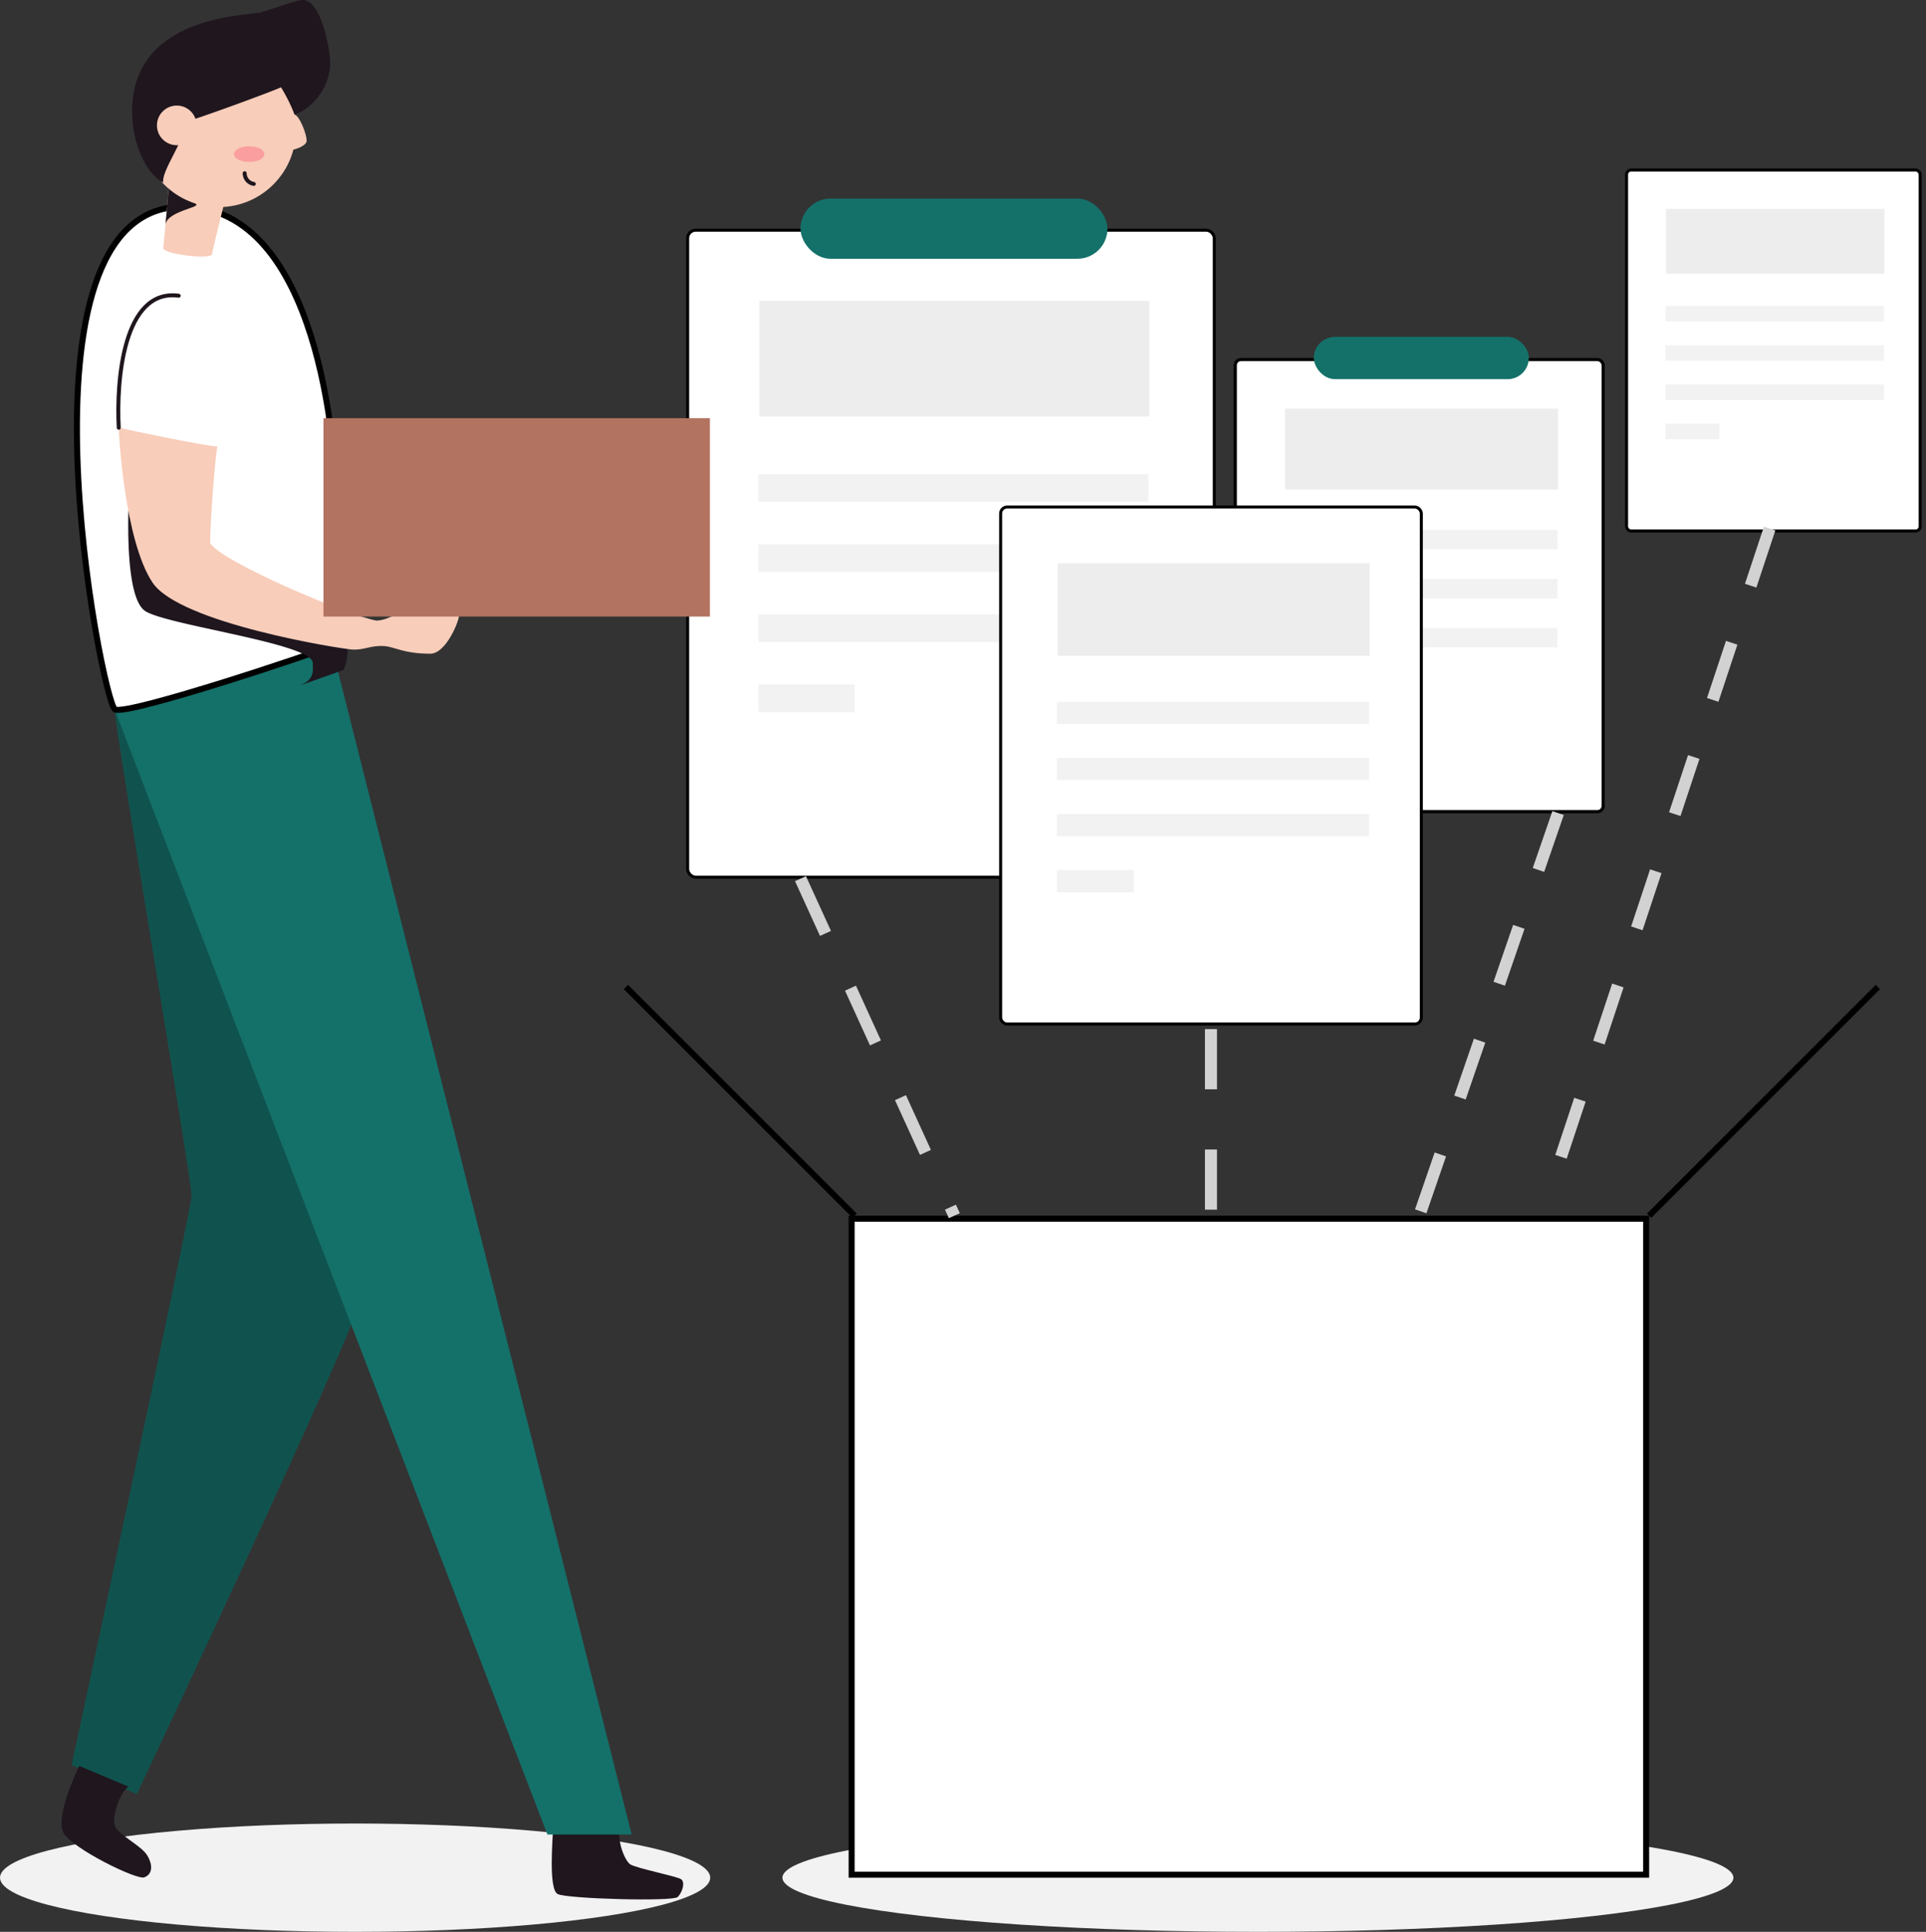 <svg xmlns="http://www.w3.org/2000/svg" width="320" height="321"><rect width="100%" height="100%" fill="#333333" stroke="none"/><g fill="none" fill-rule="evenodd"><ellipse fill="#F2F2F2" fill-rule="nonzero" cx="59" cy="312" rx="59" ry="9"></ellipse><ellipse fill="#F2F2F2" fill-rule="nonzero" cx="209" cy="312" rx="79" ry="9"></ellipse><g transform="translate(270 28)"><rect stroke="#000" stroke-width=".5" fill="#FFF" x=".25" y=".25" width="48.78" height="59.98" rx=".753"></rect><path fill="#F2F2F2" fill-rule="nonzero" d="M6.72 22.839h36.299v2.576H6.72z"></path><path fill="#EDEDED" d="M6.81 6.72h36.288v10.752H6.81z"></path><path fill="#F2F2F2" fill-rule="nonzero" d="M6.72 29.362h36.299v2.576H6.72zM6.72 35.885h36.299v2.576H6.72zM6.72 42.408h8.96v2.576H6.72z"></path></g><g transform="translate(114 33)"><g transform="translate(0 5)"><rect stroke="#000" stroke-width=".5" fill="#FFF" x=".25" y=".25" width="87.5" height="107.5" rx="1.344"></rect><path fill="#F2F2F2" fill-rule="nonzero" d="M12 40.784h64.819v4.599H12z"></path><path fill="#EDEDED" d="M12.16 12h64.8v19.2h-64.8z"></path><path fill="#F2F2F2" fill-rule="nonzero" d="M12 52.432h64.819v4.599H12zM12 64.08h64.819v4.599H12zM12 75.728h16v4.599H12z"></path></g><rect fill="#14716A" x="19" width="51" height="10" rx="5"></rect></g><g transform="translate(205 56)"><g transform="translate(0 3.5)"><rect stroke="#000" stroke-width=".5" fill="#FFF" x=".25" y=".25" width="61.1" height="75.1" rx=".941"></rect><path fill="#F2F2F2" fill-rule="nonzero" d="M8.4 28.549h45.373v3.22H8.4z"></path><path fill="#EDEDED" d="M8.512 8.4h45.36v13.44H8.512z"></path><path fill="#F2F2F2" fill-rule="nonzero" d="M8.4 36.702h45.373v3.22H8.4zM8.4 44.856h45.373v3.22H8.4zM8.4 53.01h11.2v3.22H8.4z"></path></g><rect fill="#14716A" x="13.3" width="35.7" height="7" rx="3.5"></rect></g><g transform="translate(205 56)"><g transform="translate(0 3.5)"><rect stroke="#000" stroke-width=".5" fill="#FFF" x=".25" y=".25" width="61.1" height="75.1" rx=".941"></rect><path fill="#F2F2F2" fill-rule="nonzero" d="M8.4 28.549h45.373v3.22H8.4z"></path><path fill="#EDEDED" d="M8.512 8.4h45.36v13.44H8.512z"></path><path fill="#F2F2F2" fill-rule="nonzero" d="M8.4 36.702h45.373v3.22H8.4zM8.4 44.856h45.373v3.22H8.4zM8.4 53.01h11.2v3.22H8.4z"></path></g><rect fill="#14716A" x="13.3" width="35.7" height="7" rx="3.5"></rect></g><g transform="translate(166 84)"><rect stroke="#000" stroke-width=".5" fill="#FFF" x=".25" y=".25" width="69.9" height="85.9" rx="1.075"></rect><path fill="#F2F2F2" fill-rule="nonzero" d="M9.6 32.627h51.855v3.68H9.6z"></path><path fill="#EDEDED" d="M9.728 9.6h51.84v15.36H9.728z"></path><path fill="#F2F2F2" fill-rule="nonzero" d="M9.6 41.946h51.855v3.68H9.6zM9.6 51.264h51.855v3.68H9.6zM9.6 60.582h12.8v3.68H9.6z"></path></g><path stroke="#000" fill="#FFF" d="M141.5 202.5h132v109h-132z"></path><path stroke="#000" d="m142 202-38-38M274 202l38-38"></path><path stroke="#D2D2D2" stroke-width="2" stroke-dasharray="10" d="m133 146 25.56 56M201.2 171v31M258.872 135.1 235.8 202M294.019 87.824 256.6 200.5"></path><g transform="translate(10)"><path d="M81.872 303.95c0 1.363-.803 9.98.792 10.772 1.594.792 19.145 1.278 19.937.486.792-.792 1.278-2.471.56-2.957-.718-.486-7.487-1.827-8.448-2.471-.961-.644-2.197-4.013-1.722-5.83" fill="#1F161E" fill-rule="nonzero"></path><path d="M9.082 117.915c-.18 2.218 12.83 78.355 12.746 80.805-.085 2.45-19.927 94.565-19.927 94.565l10.824 4.837s36.57-77.458 37.182-82.368c.612-4.91-35.07-97.86-40.825-97.839z" fill="#10534E"></path><path d="M9.082 117.915c.823 2.323 71.871 186.912 71.871 186.912h13.992L45.091 107.355l-36.01 10.56z" fill="#14716A"></path><path d="M20.412 34.343c22.778 0 25.344 41.311 25.344 47.13 0 5.818.75 24.045-.633 25.85-2.007.95-33.898 11.617-36.01 10.56-2.112-1.055-18.364-83.54 11.3-83.54z" stroke="#000" fill="#FFF" fill-rule="nonzero"></path><path d="M11.324 84.913c0 1.87-.411 14.15 2.672 16.526 3.084 2.376 27.963 5.45 27.963 8.702 0 1.394.454 2.893-2.619 3.918 2.028-.687 7.751-2.735 7.751-2.735a8.047 8.047 0 0 0 .644-3.464c-.549-.496-36.41-22.947-36.41-22.947z" fill="#1F161E" fill-rule="nonzero"></path><path d="m28.21 29.98-9.863-2.112s-1.098 12.26-1.225 13.316c-.127 1.056 7.973 2.006 8.1 1.056.126-.95 2.988-12.26 2.988-12.26z" fill="#F8CDBA" fill-rule="nonzero"></path><path d="M18.03 31.363c0-.232 3.168 1.838 4.435 2.46 1.267.624-4.593 1.183-4.973 3.464.158-1.69.517-5.544.538-5.924z" fill="#1F161E" fill-rule="nonzero"></path><circle fill="#F8CDBA" fill-rule="nonzero" cx="26.341" cy="21.585" r="12.83"></circle><path d="M26.119 74.184c-.422 2.112-1.225 12.873-1.193 16.009 1.33 2.936 23.073 12.165 27.614 12.925 1.795-.052 2.788-1.056 3.907-1.056 2.661.053 9.79-.4 9.79.37s-2.113 6.188-4.753 6.188c-4.445 0-5.966-1.161-7.645-1.267-2.365-.148-3.252.707-5.354.57-2.101-.137-28.628-4.382-33.137-11.109-4.678-6.99-5.64-24.911-5.618-25.766 1.204.327 14.626 3.136 16.389 3.136z" fill="#F8CDBA" fill-rule="nonzero"></path><path d="M9.73 71.069c-.422-7.804.74-23.158 9.958-21.933" stroke="#1F161E" stroke-width=".66" stroke-linecap="round"></path><path d="M3.168 293.433c-.401.876-4.066 8.511-2.608 11.12 1.457 2.608 12.123 7.846 13.4 7.392 1.278-.454 1.542-1.859.539-3.59-1.003-1.733-4.932-3.496-5.428-5.006-.496-1.51.866-5.597 2.281-6.484" fill="#1F161E" fill-rule="nonzero"></path><ellipse fill="#FA9E9F" fill-rule="nonzero" cx="31.399" cy="25.608" rx="2.524" ry="1.309"></ellipse><path d="M17.122 30.328c-2.292-1.056-5.164-5.639-5.164-11.859 0-16.104 19.473-15.84 21.447-16.43C35.38 1.446 39.34 0 40.301 0c3.231 0 4.562 8.828 4.562 10.254 0 5.565-4.604 8.564-5.935 8.743A28.354 28.354 0 0 0 36.69 14.5c-.877.475-13.887 5.28-16.126 5.818.655 2.398-3.78 7.92-3.442 10.011z" fill="#1F161E" fill-rule="nonzero"></path><path d="M38.812 19.008c.94 0 2.313 3.696 2.112 4.53-.2.834-2.27 1.479-3.094 1.447-.824-.032-.37-5.977.982-5.977z" fill="#F8CDBA" fill-rule="nonzero"></path><path d="M30.65 28.787c-.002.882.639 1.634 1.51 1.774" stroke="#1F161E" stroke-width=".66" stroke-linecap="round"></path><circle fill="#F8CDBA" fill-rule="nonzero" cx="19.371" cy="20.835" r="3.295"></circle><path fill="#B37361" fill-rule="nonzero" d="M43.744 69.485h64.205v32.968H43.744z"></path></g></g></svg>